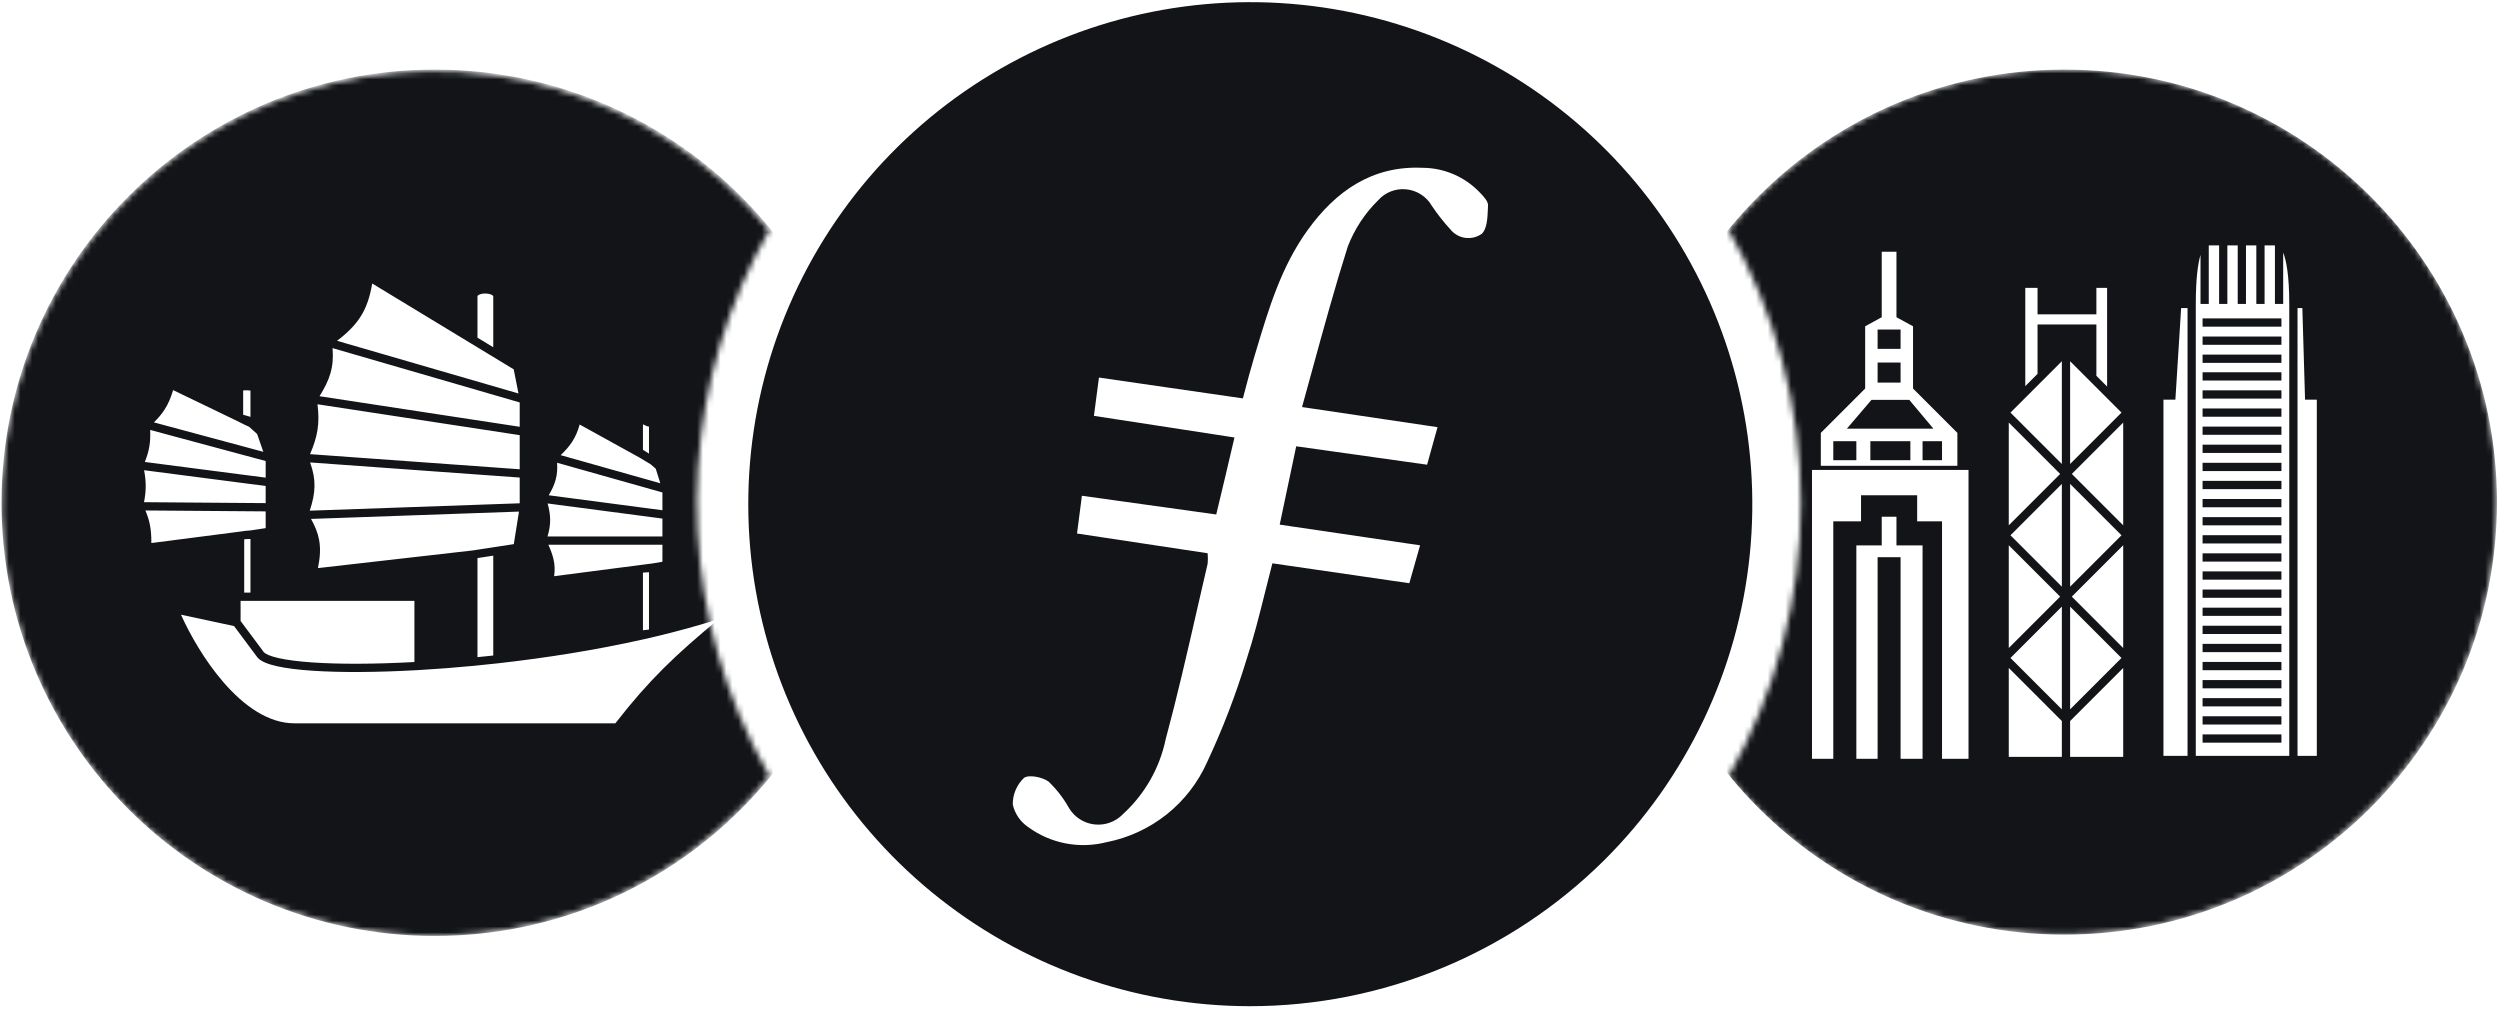 <svg width="425" height="172" viewBox="0 0 425 172" fill="none" xmlns="http://www.w3.org/2000/svg">
<path fill-rule="evenodd" clip-rule="evenodd" d="M158.373 151.652C173.637 164.193 192.78 171.051 212.536 171.054C235.075 171.033 256.696 162.121 272.702 146.252C286.717 132.328 295.466 113.973 297.459 94.317C299.451 74.662 294.563 54.925 283.628 38.471C272.692 22.018 256.388 9.868 237.494 4.094C218.601 -1.68 198.29 -0.721 180.025 6.808C161.76 14.338 146.673 27.97 137.338 45.381C128.002 62.792 124.995 82.902 128.831 102.282C132.667 121.662 143.108 139.111 158.373 151.652ZM242.605 78.998L220.356 75.869C219.42 80.375 218.551 84.48 217.548 89.186L241.415 92.703C241.342 92.961 241.269 93.218 241.197 93.473C240.662 95.37 240.149 97.191 239.583 99.147L216.305 95.764C215.873 97.409 215.466 99.044 215.061 100.669C214.086 104.58 213.126 108.432 211.879 112.21C210.068 118.156 207.834 123.965 205.194 129.592C203.647 133.056 201.289 136.097 198.32 138.459C195.35 140.82 191.857 142.434 188.134 143.163C185.853 143.751 183.47 143.824 181.158 143.378C178.845 142.932 176.661 141.977 174.763 140.582C173.443 139.684 172.516 138.317 172.169 136.758C172.161 135.917 172.325 135.083 172.652 134.309C172.978 133.533 173.46 132.834 174.068 132.252C174.843 131.637 177.197 132.092 178.253 132.867C179.61 134.165 180.768 135.656 181.689 137.293C182.37 138.468 183.441 139.367 184.716 139.834C185.991 140.3 187.39 140.305 188.668 139.847C189.516 139.548 190.281 139.054 190.901 138.403C194.597 135.033 197.138 130.584 198.161 125.687C200.109 118.468 201.796 111.089 203.478 103.732C204.082 101.088 204.686 98.448 205.301 95.818C205.355 95.231 205.355 94.64 205.301 94.053L183.093 90.697C183.346 88.848 183.549 87.236 183.796 85.276C183.837 84.954 183.878 84.623 183.922 84.279L206.759 87.462C207.801 83.143 208.804 78.904 209.86 74.372L185.968 70.695C186.108 69.585 186.252 68.512 186.395 67.439C186.539 66.366 186.683 65.293 186.823 64.184L211.291 67.727C211.358 67.472 211.425 67.22 211.49 66.97C212.054 64.829 212.578 62.84 213.176 60.841C213.302 60.422 213.427 60.004 213.552 59.585C215.691 52.435 217.824 45.303 222.308 39.101C227.055 32.536 233.219 28.15 241.762 28.525C243.611 28.523 245.441 28.901 247.138 29.634C248.835 30.368 250.364 31.442 251.63 32.79C252.218 33.405 252.967 34.207 252.967 34.876C252.958 35.054 252.951 35.239 252.943 35.428C252.881 37.017 252.807 38.882 251.91 39.742C251.092 40.324 250.082 40.571 249.087 40.432C248.093 40.293 247.189 39.778 246.562 38.994C245.41 37.739 244.355 36.398 243.407 34.983C242.964 34.208 242.34 33.552 241.588 33.071C240.837 32.582 239.98 32.279 239.088 32.188C238.198 32.092 237.297 32.21 236.462 32.533C235.627 32.857 234.881 33.376 234.288 34.047C232.017 36.275 230.253 38.965 229.114 41.935C226.936 48.813 225.01 55.845 223.038 63.044C222.48 65.082 221.918 67.133 221.346 69.198L244.383 72.62C244.268 73.031 244.155 73.433 244.043 73.83C243.56 75.55 243.104 77.173 242.605 78.998Z" fill="#121417"/>
<mask id="mask0_2242_750" style="mask-type:alpha" maskUnits="userSpaceOnUse" x="0" y="12" width="131" height="148">
<path fill-rule="evenodd" clip-rule="evenodd" d="M125.612 121.383C120.141 108.182 117.762 93.904 118.659 79.642C119.556 65.38 123.704 51.513 130.787 39.102C121.403 27.596 108.756 19.2 94.51 15.018C80.264 10.837 65.086 11.065 50.972 15.674C36.858 20.283 24.47 29.056 15.438 40.839C6.405 52.622 1.15 66.863 0.365 81.69C-0.421 96.516 3.301 111.233 11.038 123.904C18.776 136.575 30.168 146.608 43.716 152.681C57.264 158.755 72.334 160.586 86.942 157.932C101.55 155.279 115.012 148.266 125.559 137.815C127.415 135.964 129.169 134.014 130.813 131.972C128.861 128.554 127.124 125.017 125.612 121.383V121.383Z" fill="white"/>
</mask>
<g mask="url(#mask0_2242_750)">
<path fill-rule="evenodd" clip-rule="evenodd" d="M147.55 85.472C147.55 126.145 114.578 159.116 73.906 159.116C33.233 159.116 0.262 126.145 0.262 85.472C0.262 44.8 33.233 11.828 73.906 11.828C114.578 11.828 147.55 44.8 147.55 85.472ZM87.331 62.787L88.14 66.891L57.297 57.936C59.086 56.577 60.365 55.291 61.291 53.842C62.331 52.211 62.893 50.423 63.278 48.196L87.331 62.787ZM44.765 76.809L26.168 71.805C26.895 71.088 27.482 70.398 27.97 69.641C28.594 68.675 29.041 67.628 29.436 66.32L40.325 71.573L41.462 72.141L41.478 72.149L42.361 72.564L43.707 73.774L44.765 76.809ZM45.164 81.2V78.373L25.527 73.089C25.572 74.109 25.538 74.993 25.396 75.862C25.251 76.744 24.998 77.59 24.622 78.534L45.164 81.2ZM24.481 85.372C24.674 84.379 24.772 83.507 24.771 82.62C24.77 81.763 24.676 80.909 24.498 79.936L45.164 82.618V85.53L24.481 85.372ZM41.699 90.246L41.678 90.249L40.712 90.385L25.731 92.317C25.738 91.077 25.664 90.056 25.454 89.07C25.291 88.299 25.049 87.566 24.715 86.78L45.164 86.936V89.781L42.67 90.161L41.715 90.244L41.699 90.246ZM41.338 70.507L42.578 70.864V66.396C42.492 66.371 41.841 66.35 41.694 66.35C41.547 66.35 41.424 66.371 41.338 66.396V70.507ZM42.578 91.626V100.744H41.514V91.692L41.856 91.643L42.578 91.626ZM70.45 112.544V102.15H40.9V105.567L44.856 110.877C44.977 111.007 45.224 111.178 45.658 111.362C46.099 111.548 46.681 111.725 47.404 111.886C48.847 112.209 50.782 112.455 53.127 112.616C57.665 112.927 63.665 112.913 70.45 112.544ZM30.767 104.498L39.791 106.432L43.748 111.743L43.782 111.785C44.102 112.151 44.577 112.432 45.111 112.657C45.657 112.888 46.327 113.086 47.097 113.259C48.638 113.603 50.652 113.856 53.031 114.019C57.794 114.345 64.1 114.317 71.193 113.91C74.184 113.739 77.317 113.5 80.536 113.191C81.888 113.061 83.256 112.919 84.635 112.765C92.748 111.856 101.246 110.516 109.28 108.711C109.92 108.567 110.558 108.42 111.193 108.27C115.017 107.367 118.721 106.355 122.209 105.23C114.76 111.382 110.272 115.676 104.609 122.965H50.051C45.613 122.965 41.478 119.999 38.023 116.023C34.797 112.312 32.271 107.84 30.767 104.498ZM81.172 111.716C82.06 111.628 82.954 111.535 83.854 111.437V94.461L81.172 94.873V111.716ZM110.328 97.28V107.029C110.245 107.048 110.028 107.068 109.812 107.087L109.812 107.087C109.598 107.106 109.384 107.125 109.301 107.144V97.344L110.328 97.28ZM110.928 95.785L112.611 95.498V92.604H93.219C93.615 93.481 93.913 94.27 94.092 95.05C94.311 96.001 94.35 96.918 94.206 97.953L109.035 96.028L110.928 95.785ZM93.081 91.198C93.387 90.162 93.535 89.247 93.525 88.317C93.515 87.431 93.361 86.559 93.096 85.588L112.611 88.159V91.198H93.081ZM112.611 86.741V83.717L94.706 78.667C94.779 79.723 94.708 80.639 94.465 81.541C94.226 82.428 93.829 83.272 93.283 84.194L112.611 86.741ZM112.254 82.155L95.315 77.378C96.144 76.59 96.772 75.864 97.265 75.106C97.859 74.191 98.236 73.259 98.543 72.169L108.773 77.819L110.617 78.933L111.474 79.674L112.254 82.155ZM109.301 76.462L110.328 77.115V72.515C110.258 72.496 110.166 72.48 110.06 72.478C110.012 72.476 109.832 72.386 109.658 72.3L109.658 72.3C109.491 72.217 109.33 72.137 109.301 72.143V76.462ZM88.35 68.416L56.534 59.178C56.664 60.793 56.555 62.14 56.177 63.451C55.804 64.746 55.177 65.972 54.32 67.356L88.35 72.553V68.416ZM53.974 68.725L88.35 73.976V79.775L52.71 77.205C53.35 75.702 53.772 74.4 53.979 73.059C54.188 71.705 54.174 70.342 53.974 68.725ZM88.35 81.185L52.72 78.615C53.25 80.105 53.491 81.397 53.465 82.708C53.44 84.026 53.145 85.325 52.659 86.816L88.35 85.56V81.185ZM54.243 91.759C54.017 90.546 53.55 89.424 52.873 88.216L88.225 86.971L87.347 92.502L80.376 93.573L54.05 96.577C54.434 94.703 54.511 93.194 54.243 91.759ZM83.854 50.379C83.854 50.379 83.854 50.26 83.595 50.126C83.336 49.992 82.942 49.902 82.507 49.899C82.072 49.895 81.681 49.978 81.428 50.108C81.181 50.234 81.172 50.335 81.172 50.379V57.406L83.854 59.033V50.379Z" fill="#121417"/>
</g>
<mask id="mask1_2242_750" style="mask-type:alpha" maskUnits="userSpaceOnUse" x="293" y="11" width="132" height="148">
<path fill-rule="evenodd" clip-rule="evenodd" d="M412.622 45.024C406.624 35.901 398.672 28.226 389.343 22.553C380.014 16.88 369.541 13.351 358.681 12.223C347.821 11.094 336.846 12.394 326.55 16.027C316.254 19.66 306.894 25.537 299.148 33.231C297.286 35.086 295.523 37.036 293.866 39.074C301.913 53.23 306.143 69.234 306.143 85.516C306.143 101.799 301.913 117.803 293.866 131.959C305.815 146.516 322.886 155.944 341.57 158.306C360.255 160.668 379.135 155.785 394.331 144.659C409.527 133.534 419.885 117.011 423.277 98.485C426.669 79.96 422.837 60.839 412.569 45.051L412.622 45.024Z" fill="white"/>
</mask>
<g mask="url(#mask1_2242_750)">
<path fill-rule="evenodd" clip-rule="evenodd" d="M424.482 85.358C424.482 125.968 391.561 158.888 350.952 158.888C310.342 158.888 277.422 125.968 277.422 85.358C277.422 44.749 310.342 11.828 350.952 11.828C391.561 11.828 424.482 44.749 424.482 85.358ZM374.086 51.67V43.332C373.669 44.739 373.285 47.248 373.285 51.67V128.492H389.175V51.67C389.175 46.765 388.653 44.224 388.142 42.928V51.67H386.738V41.721H384.978V51.67H383.575V41.721H381.815V51.67H380.412V41.721H378.652V51.67H377.249V41.721H375.489V51.67H374.086ZM374.437 55.535H387.843V54.132H374.437V55.535ZM374.437 58.613H387.843V57.21H374.437V58.613ZM374.437 61.685H387.843V60.282H374.437V61.685ZM374.437 64.687H387.843V63.283H374.437V64.687ZM374.437 67.765H387.843V66.361H374.437V67.765ZM374.437 70.843H387.843V69.439H374.437V70.843ZM374.437 73.921H387.843V72.517H374.437V73.921ZM374.437 76.999H387.843V75.595H374.437V76.999ZM374.437 80.077H387.843V78.674H374.437V80.077ZM374.437 83.155H387.843V81.751H374.437V83.155ZM374.437 86.233H387.843V84.83H374.437V86.233ZM374.437 89.311H387.843V87.908H374.437V89.311ZM374.437 92.389H387.843V90.986H374.437V92.389ZM374.437 95.467H387.843V94.064H374.437V95.467ZM374.437 98.545H387.843V97.142H374.437V98.545ZM374.437 101.623H387.843V100.22H374.437V101.623ZM374.437 104.702H387.843V103.298H374.437V104.702ZM374.437 107.78H387.843V106.376H374.437V107.78ZM374.437 110.858H387.843V109.454H374.437V110.858ZM374.437 113.936H387.843V112.532H374.437V113.936ZM374.437 117.014H387.843V115.61H374.437V117.014ZM374.437 120.092H387.843V118.688H374.437V120.092ZM374.437 123.17H387.843V121.766H374.437V123.17ZM374.437 126.248H387.843V124.844H374.437V126.248ZM370.794 52.372H371.882V128.492H367.786V67.944H369.815L370.794 52.372ZM390.579 52.372V128.492H393.858V67.944H391.859L391.4 52.372H390.579ZM346.381 63.557L344.299 65.639V48.942H346.381V53.438H356.386V48.942H358.208V65.712L356.386 63.89V55.162H346.381V63.557ZM350.515 61.408L341.781 70.142L350.515 78.876V61.408ZM360.653 70.142L351.919 78.876V61.408L360.653 70.142ZM360.944 71.836L352.21 80.57L360.944 89.304V71.836ZM351.919 82.264L360.653 90.999L351.919 99.733V82.264ZM350.515 82.264L341.781 90.999L350.515 99.733V82.264ZM350.225 80.57L341.49 89.304V71.836L350.225 80.57ZM341.49 92.693L350.225 101.427L341.49 110.161V92.693ZM341.49 128.668V113.55L350.515 122.574V128.668H341.49ZM351.919 122.574L360.944 113.55V128.668H351.919V122.574ZM360.944 92.693V110.161L352.21 101.427L360.944 92.693ZM351.919 103.121V120.589L360.653 111.855L351.919 103.121ZM341.781 111.855L350.515 120.589V103.121L341.781 111.855ZM309.541 79.19H332.753V73.588L325.217 66.051V55.469L322.398 53.928V42.793H319.895V53.928L317.077 55.469V66.051L309.541 73.588V79.19ZM319.193 56.02H323.099V59.31H319.193V56.02ZM319.193 61.628H323.099V65.041H319.193V61.628ZM318.149 67.976H324.576L328.677 72.869H313.976L318.149 67.976ZM311.66 75.002H315.58V78.23H311.66V75.002ZM317.96 75.002H324.763V78.23H317.96V75.002ZM326.835 75.002H330.143V78.23H326.835V75.002ZM311.66 128.998H308.039V79.891H334.648V128.998H330.143V88.621H325.919V84.2H316.375V88.621H311.66V128.998ZM315.58 128.998H319.193V94.724H323.099V128.998H326.835V92.714H322.398V87.845H319.895V92.714H315.58V128.998Z" fill="#121417"/>
</g>
</svg>
